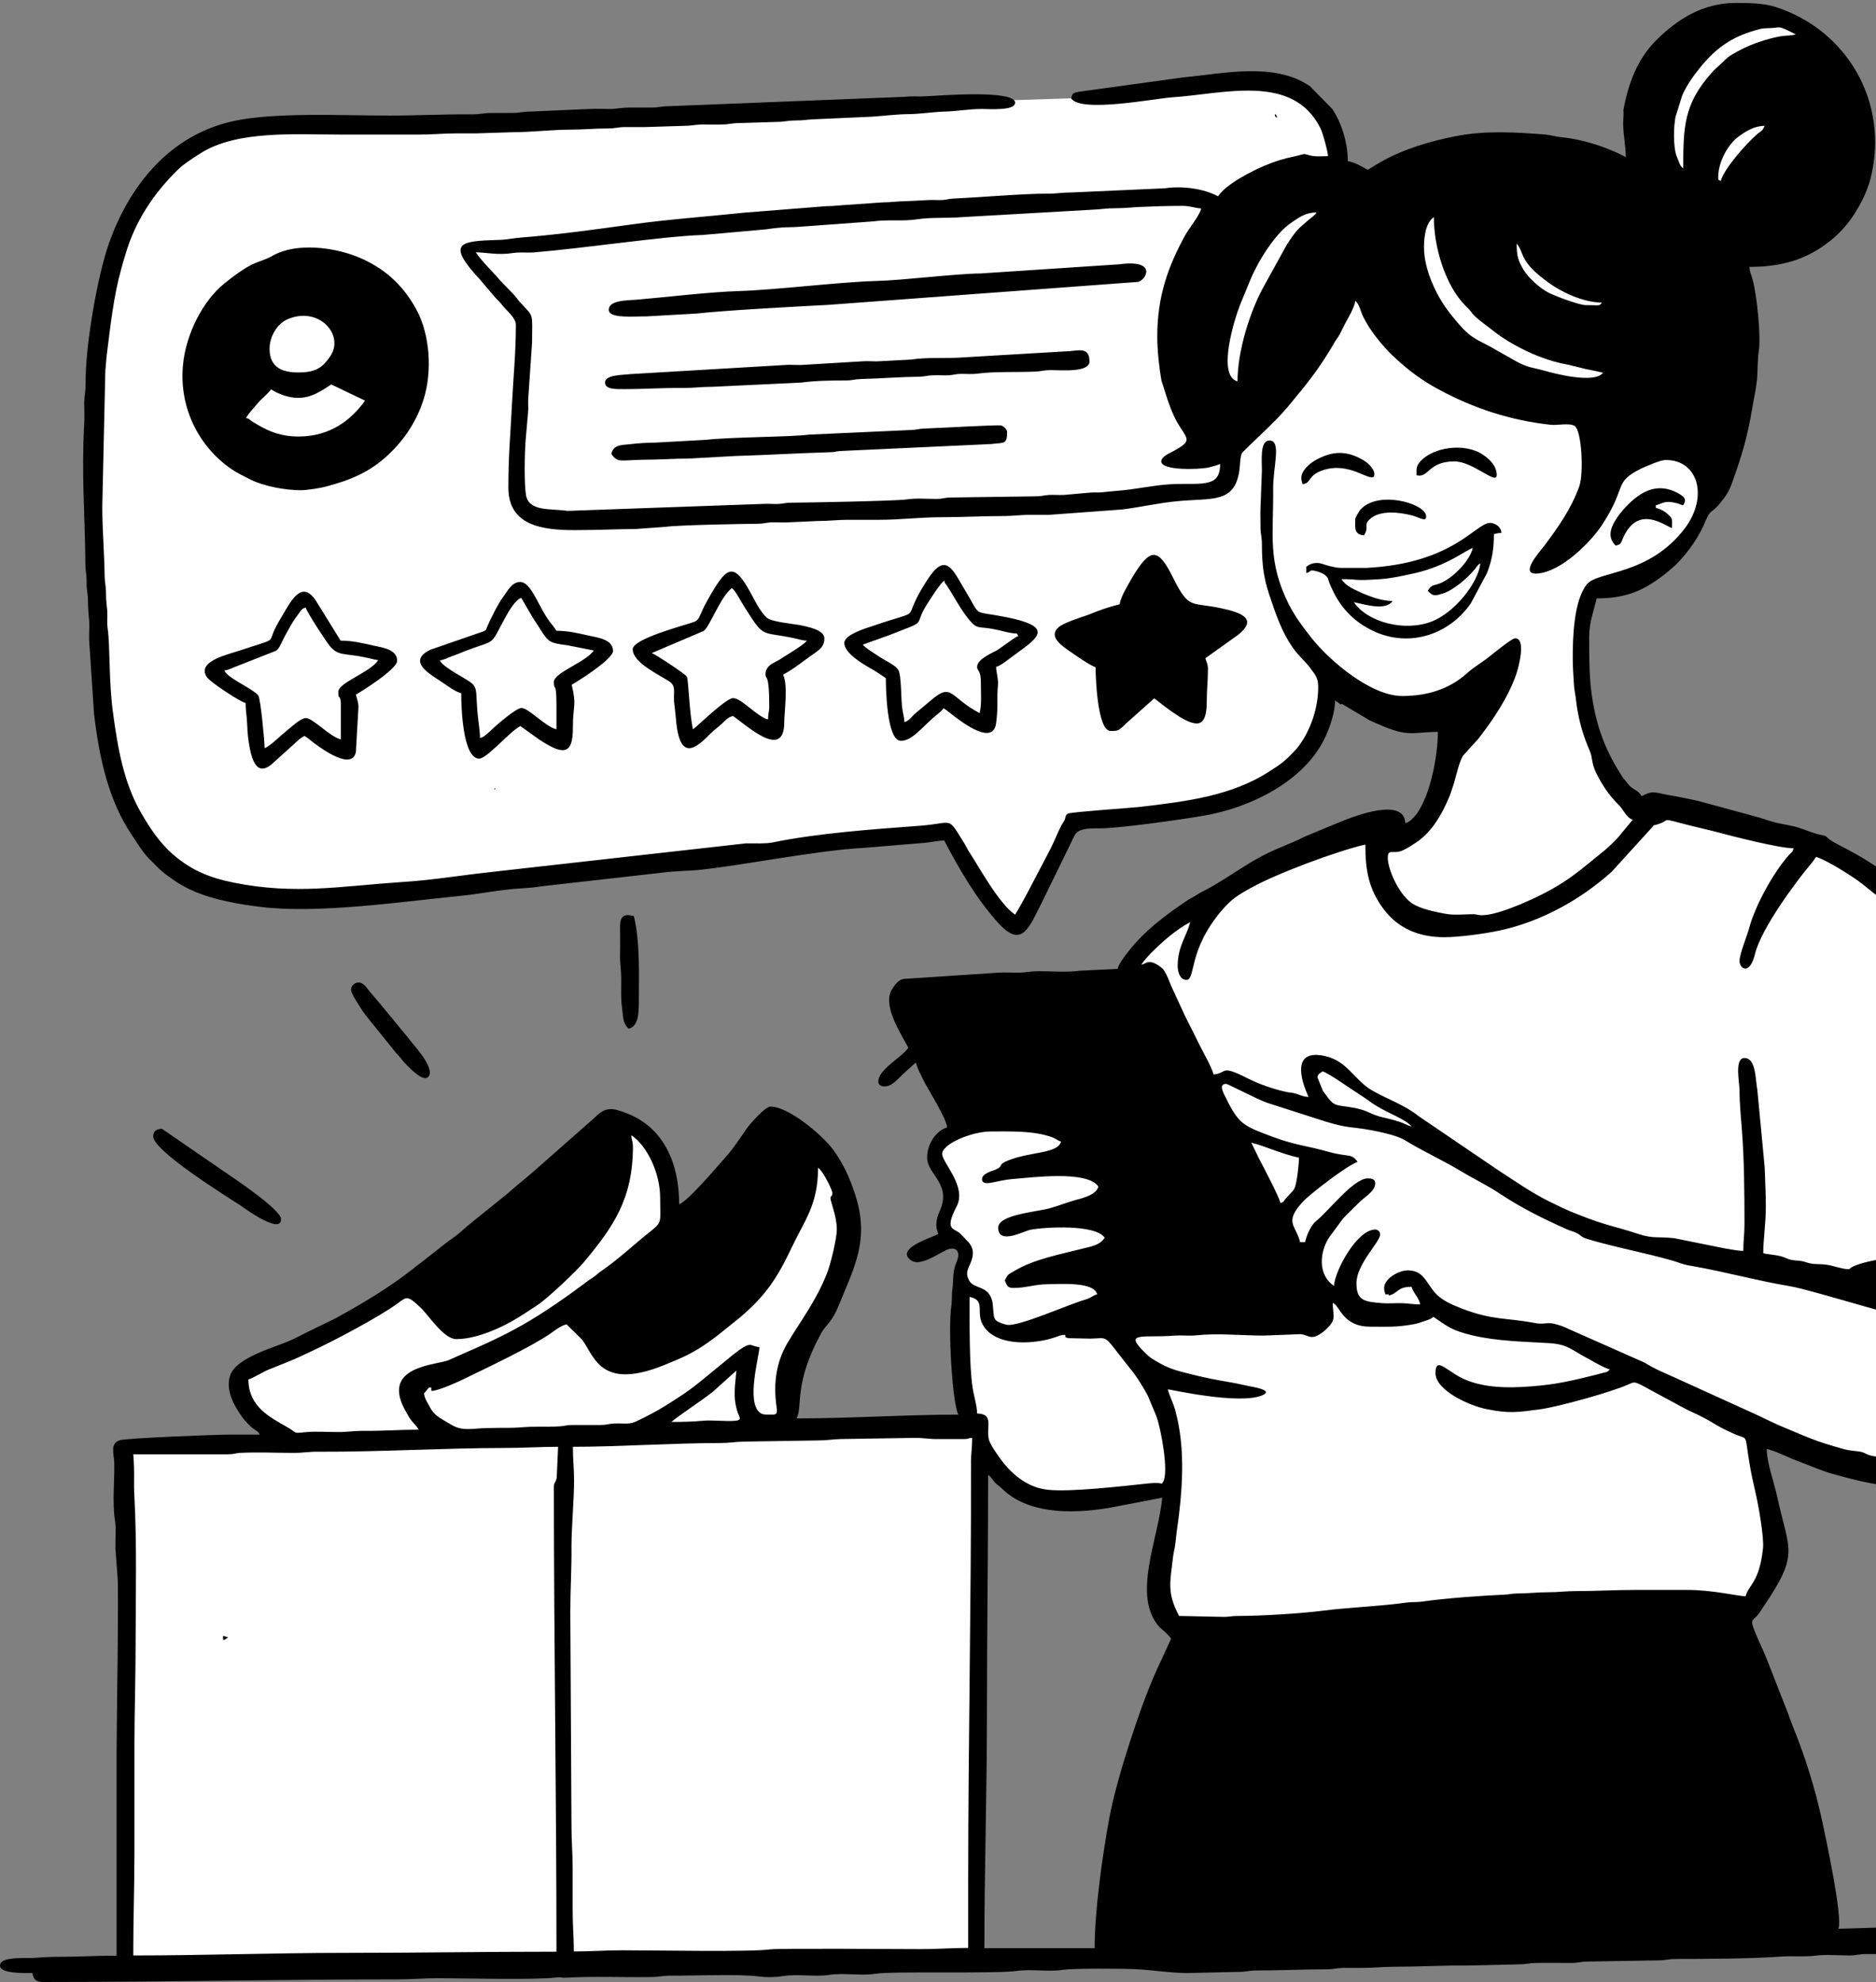 <?xml version="1.0" encoding="UTF-8"?> <svg xmlns="http://www.w3.org/2000/svg" width="407" height="430" viewBox="0 0 407 430" fill="none"><rect x="0" y="0" width="407" height="430" fill="#808080" stroke="none"/><path d="M381.925 345.103L377.345 350.956L257.484 356.046L252.395 348.92V337.978L254.685 323.472L224.911 325.508L215.495 318.892L210.914 309.985L208.624 296.243V276.393L209.387 271.558L205.824 268.759L205.316 263.669L206.588 258.834L203.025 253.744V247.637L208.624 245.346L241.452 214.809L248.323 205.393L267.154 191.396L295.402 179.69L303.8 181.217L310.671 176.891L314.742 160.35L309.144 154.497L289.294 147.88L282.169 164.93L270.717 172.31L256.466 175.364L232.291 178.163L222.111 199.031L219.312 200.812L213.204 192.923L205.57 179.69L132.534 188.597L63.57 195.214L41.684 191.396L29.469 179.69L23.616 162.64L21.58 137.701L19.799 106.145L22.598 62.629L27.688 47.615L36.086 35.654L43.466 29.801L56.953 27.002H93.598L198.699 22.421L237.635 21.149L269.19 17.586L282.932 19.876L289.549 29.801C290.058 34.467 291.076 44.154 291.076 45.579C291.076 47.004 304.309 41.762 310.925 38.962L356.477 40.998L361.821 10.206L383.707 2.572L392.614 6.643L394.904 24.457L375.309 49.396L371.746 106.145L364.875 118.869L354.187 125.231L344.517 128.285L342.226 142.791L346.553 162.64L355.205 175.364L368.438 176.891L399.485 185.034L412.209 195.214L420.098 209.21L429.259 242.547L435.112 260.615L439.438 269.013L430.531 280.465L434.094 309.985L428.495 316.347L416.789 318.892H405.083L380.907 309.985C382.265 318.383 385.03 335.382 385.234 336.196C385.437 337.011 383.113 342.473 381.925 345.103Z" fill="white"></path><path d="M211.677 425.519L26.924 427.046V314.311L63.06 312.784L53.644 305.659L51.608 298.533L88.763 278.938L135.078 242.802L143.985 253.49L146.021 266.723L174.268 246.11L183.43 256.798V272.322L175.541 288.099L170.706 304.641V309.476L209.641 308.203L212.695 309.476L211.677 425.519Z" fill="white"></path><path fill-rule="evenodd" clip-rule="evenodd" d="M254.074 355.486L250.817 362.561C247.457 369.941 242.215 385.973 240.688 394.269C239.161 402.514 237.482 414.526 237.482 422.618H213.561C213.561 405.772 214.12 388.518 214.12 371.569C214.12 354.061 214.375 337.367 214.375 319.961C214.884 320.317 214.68 320.164 215.087 320.622L215.8 321.538C216.411 322.2 216.869 322.404 217.53 323.065C223.689 328.969 234.428 328.358 242.317 326.781L252.14 324.897C251.376 333.753 245.472 346.172 251.529 352.941C252.445 353.807 253.361 354.417 254.074 355.486ZM210.049 408.418V422.567C206.486 422.567 203.534 422.822 199.717 422.822C195.289 422.822 169.23 422.618 167.194 422.873C162.817 423.483 142.255 423.076 135.079 423.076C131.21 423.076 128.106 423.331 124.492 423.331C124.492 420.073 124.238 417.732 124.238 414.373C124.238 411.319 124.238 408.215 124.238 405.161C124.238 401.903 123.983 399.562 123.983 396.203L123.729 349.735C123.729 344.594 124.034 340.319 123.983 335.331C123.983 331.463 124.543 325.305 124.543 321.182C124.543 318.535 124.289 316.703 124.289 313.853C134.112 313.853 146.174 313.039 156.099 313.039C158.236 313.039 159.407 312.784 161.239 312.733L177.272 312.479C179.409 312.479 180.58 312.224 182.412 312.173L198.444 311.919C200.582 311.919 201.651 312.224 203.585 312.173C205.468 312.173 207.402 312.173 209.285 312.173C210.303 312.173 209.794 311.97 210.914 311.919C210.914 314.209 210.609 315.583 210.659 317.619C210.71 347.903 210.049 378.033 210.049 408.418ZM120.166 322.607C120.166 356.351 120.726 389.892 120.726 423.382C105.101 423.382 90.341 423.636 74.817 423.636C59.803 423.636 43.923 424.196 28.909 424.196C28.909 416.46 29.163 409.64 29.163 401.903C29.163 394.32 29.163 386.685 29.163 379.102C29.163 371.467 29.418 364.597 29.418 356.809C29.418 346.223 29.723 335.28 29.163 324.745C28.96 321.437 29.265 319.706 28.909 315.482H49.318C50.743 315.482 50.794 315.278 52.016 315.176C55.681 314.973 59.956 315.176 63.722 315.176C65.962 315.176 67.132 314.871 69.168 314.922C82.554 314.973 96.652 314.107 109.376 314.107C113.549 314.107 117.163 313.853 121.082 313.853L120.777 320.622C120.522 321.742 120.166 321.538 120.166 322.607ZM145.665 308.458C147.294 307.033 151.823 304.132 154.623 301.943L159.763 297.312C159.509 300.416 158.949 303.114 160.018 306.32C160.374 307.389 161.087 308.051 159.56 308.204C157.473 308.407 154.674 308 152.485 308.204C150.347 308.407 148.21 308.458 145.665 308.458ZM210.354 281.33C210.354 286.216 210.252 296.447 211.016 301.078C211.27 302.758 211.983 305.048 211.983 306.626C215.698 306.728 213.917 309.476 214.528 312.224C214.782 313.395 216.767 316.143 217.53 317.11C219.872 320.113 223.129 322.709 227.252 323.167C232.036 323.727 243.437 322.404 249.188 321.793C252.7 321.437 251.834 322.302 252.343 321.437C253.616 319.35 251.885 309.934 250.867 307.186L249.035 302.809C248.323 301.434 247.559 300.213 246.694 298.89C245.829 297.617 244.913 296.548 243.996 295.378C239.212 289.27 240.536 290.339 236.515 290.39L231.73 290.288C230.662 289.83 231.374 290.39 231.069 289.576C230.051 289.576 229.746 289.83 229.084 290.034C228.473 290.237 228.015 290.39 227.404 290.543C223.027 291.611 216.411 291.764 213.611 287.998C211.27 284.842 214.222 282.196 210.354 281.33ZM289.141 282.654C289.141 285.046 289.854 285.911 288.531 287.489C288.225 287.896 287.411 288.659 287.004 288.965C284.306 291.001 284.001 289.525 282.067 289.423L274.178 289.728C269.343 289.728 264.304 289.168 259.469 289.677C258.044 289.83 256.364 289.626 254.888 289.728C248.17 290.288 243.691 288.812 248.17 293.189C249.29 294.309 249.493 294.512 250.918 295.327C253.463 296.854 255.143 297.312 258.247 298.075C261.047 298.788 263.592 299.297 266.594 299.806C267.867 300.009 269.445 300.366 270.87 300.671C271.531 300.824 276.468 301.536 273.923 302.656C268.936 304.844 253.819 301.383 253.361 301.383C253.667 302.758 254.532 304.285 254.939 305.811C257.331 314.413 256.517 323.778 255.245 332.583C255.143 333.397 255.092 334.262 254.939 335.28C254.837 335.993 254.583 336.909 254.481 337.825C253.87 343.271 253.107 345.409 255.804 350.549L265.627 350.753C266.391 350.753 267.307 350.549 268.579 350.549C273.669 350.549 282.067 350.04 287.258 349.379C292.348 348.717 299.83 348.412 305.123 347.648C306.243 347.495 307.26 347.597 308.431 347.444C313.826 346.681 321.104 346.172 326.499 345.918C327.721 345.867 327.975 345.663 329.502 345.663C331.64 345.663 333.319 345.409 335.762 345.409C338.205 345.409 339.529 345.154 342.023 345.154C346.349 345.154 350.217 344.9 354.798 344.9H365.944C371.797 344.9 376.988 346.274 378.719 346.274C379.38 343.729 381.671 343.373 382.485 335.891C382.74 333.448 381.467 326.373 380.856 323.778C380.449 321.996 379.94 319.757 379.635 317.925C378.362 310.647 379.533 312.479 376.225 311.054C372.153 309.221 372.509 309.069 369.507 307.491C367.878 306.626 366.402 306.066 364.773 305.15L357.902 301.434C354.339 299.449 354.645 299.755 353.067 300.416C349.504 301.994 338.205 305.15 334.185 305.71C329.248 306.371 327.364 306.677 322.428 305.659C318.814 304.946 311.434 301.638 311.434 297.872C311.434 294.665 313.164 296.599 316.116 298.381C320.188 300.824 325.583 301.129 330.215 300.874C336.017 300.569 339.478 299.907 344.975 298.533C345.891 298.33 346.603 298.126 347.367 297.922C348.435 297.617 348.69 297.77 349.25 297.057C348.028 296.752 345.891 295.479 344.873 294.92C340.547 292.629 340.139 291.611 335.966 291.357C330.876 291.051 324.718 290.95 319.425 289.677C314.844 288.558 314.284 287.896 310.976 285.656C310.62 285.962 310.569 286.013 309.958 286.267C309.703 286.369 309.195 286.522 308.94 286.624C307.973 286.929 307.668 287.082 306.599 287.285C302.832 287.947 301.102 287.794 297.336 287.794C291.177 287.845 290.668 283.061 289.141 282.654ZM180.173 259.852C180.173 259.343 180.936 259.547 180.376 258.071C179.867 256.798 178.442 253.948 177.475 253.337C177.475 261.328 174.574 264.687 171.826 270.489C168.67 277.157 166.176 281.025 160.527 285.809L155.386 289.932C154.674 290.492 154.012 290.899 153.35 291.408C149.991 293.749 147.548 294.716 144.189 296.09C130.396 301.689 129.022 294.411 126.324 290.644L122.914 287.285C121.642 287.591 120.37 288.608 119.301 289.372C114.975 292.273 106.526 296.294 101.487 298.737C100.062 299.449 95.329 301.689 93.598 301.74C93.445 300.315 93.903 301.231 93.089 300.976L91.969 302.3C92.224 303.47 92.377 303.623 92.936 304.641C93.395 305.455 93.496 305.811 94.107 306.473C94.972 307.491 96.601 308.254 97.823 309.018C99.349 309.934 100.622 310.138 103.116 309.934C106.475 309.629 110.241 309.832 112.328 309.68C116.756 309.323 117.723 309.629 121.286 309.425C122.507 309.374 122.762 309.12 124.289 309.12H130.294C131.719 309.12 131.77 308.916 132.992 308.814C135.842 308.662 136.3 309.221 138.539 308.102C142.815 306.015 144.545 304.895 148.312 302.401C151.264 300.416 154.165 297.821 156.964 295.581C157.626 295.072 158.135 294.614 158.745 294.105C163.326 290.492 162.461 292.069 164.751 292.222C164.751 294.156 161.799 304.183 164.904 306.473C165.362 306.829 165.922 306.88 166.634 306.88C168.314 306.88 168.772 307.084 168.466 305.099C167.754 300.213 168.365 295.53 170.859 291.306C173.963 286.115 176.915 282.45 179.409 276.241C180.071 274.663 181.547 268.861 181.547 266.672C181.547 263.771 180.173 260.819 180.173 259.852ZM271.48 247.892C274.483 248.604 277.588 250.182 281.812 251.149C281.812 252.625 281.354 256.697 280.845 257.765L280.642 258.122C280.591 258.173 280.54 258.223 280.54 258.274L278.86 260.107C278.351 260.666 278.657 260.717 277.792 260.972C277.435 259.445 274.025 253.032 273.109 251.251L271.48 247.892ZM213.052 255.78C213.052 257.613 216.207 256.035 219.566 255.78C223.536 255.475 235.904 253.795 238.296 257.409C237.838 259.14 235.141 259.852 233.563 260.259C231.374 260.87 229.949 261.481 227.811 262.092C224.961 262.906 216.563 263.466 216.563 266.316C216.563 270.133 222.06 267.079 223.536 266.774C226.844 266.163 237.685 265.552 239.67 268.504C238.551 270.184 236.718 270.388 234.53 270.947C229.746 272.169 224.249 273.187 220.024 275.732C218.599 276.597 218.752 276.292 217.988 277.768C218.497 278.735 218.396 279.396 219.872 279.396C222.671 279.396 224.503 278.582 227.455 278.582C229.949 278.582 237.329 277.971 238.042 280.77C237.024 281.025 236.82 281.534 235.395 281.941C231.985 282.908 220.839 287.896 218.447 287.387C217.938 287.285 217.429 287.132 216.971 286.929C216.105 286.573 215.749 286.267 215.596 285.351L215.342 282.603C214.629 278.735 211.423 279.753 210.303 277.869C209.133 275.884 210.405 274.816 210.863 273.136C211.677 270.286 209.845 269.319 208.471 267.741C207.199 266.316 204.654 267.232 207.555 261.684C209.794 257.409 204.399 252.167 204.399 250.335C204.399 248.146 210.812 245.448 214.986 245.448C219.21 245.448 224.147 245.245 228.168 246.67C229.186 247.026 229.287 247.383 230.204 247.637C229.491 250.284 223.689 249.775 218.803 251.709C216.207 252.727 217.938 252.879 215.953 253.745C215.138 254.05 213.052 254.61 213.052 255.78ZM136.962 246.263C140.27 248.451 143.222 254.304 143.222 259.852C143.222 265.502 143.782 264.993 140.728 267.436C138.031 269.573 134.061 273.238 130.803 275.477C130.04 275.986 129.938 276.088 129.276 276.648C128.666 277.157 128.157 277.411 127.546 277.869C126.324 278.786 125.357 279.498 124.085 280.414C119.504 283.722 114.618 286.929 109.529 289.474C104.185 292.171 102.2 292.833 97.415 295.021C94.82 296.192 82.096 296.192 88.203 306.473C88.61 307.186 88.865 307.695 89.374 308.305L90.137 309.171C90.493 309.578 90.595 309.73 90.85 310.138C86.575 310.138 83.215 310.443 78.889 310.392C76.497 310.392 75.275 310.697 72.934 310.647C71.051 310.647 68.506 310.494 66.674 310.647C63.264 310.952 64.791 311.003 62.297 309.578C58.683 307.491 53.899 305.201 53.899 299.246C54.866 298.991 57.106 297.566 58.276 297.108C59.905 296.447 61.279 295.887 62.959 295.225C64.689 294.512 65.809 293.953 67.438 293.189C72.222 291.001 82.401 285.606 86.32 282.705C88.254 281.279 88.407 280.974 91.206 283.621C93.038 285.351 96.245 290.492 98.993 290.492C104.032 290.492 110.241 287.336 113.804 284.944C114.822 284.282 115.585 283.773 116.603 283.112C118.894 281.585 124.95 275.834 126.63 273.849C133.043 266.163 137.318 260.107 137.318 248.655C137.267 247.332 137.013 247.484 136.962 246.263ZM266.034 235.117C266.34 235.117 272.855 238.527 274.941 239.239C278.097 240.257 281.303 241.275 284.612 242.344C294.078 245.499 292.042 243.871 300.237 245.754C301.865 246.161 303.647 246.619 305.021 247.484C309.042 249.927 313.266 251.811 317.287 254.254C319.985 255.882 322.733 257.155 325.38 258.936C329.96 261.99 334.897 264.433 339.936 266.672C340.699 267.028 341.564 267.181 342.277 267.588C343.244 268.199 343.142 268.403 344.364 268.759C350.37 270.642 359.989 272.373 364.621 274.052C365.486 274.358 366.249 274.51 367.267 274.663C374.443 275.935 381.416 277.869 388.44 279.04C393.53 279.905 415.364 286.98 419.334 286.98C419.945 286.98 420.148 286.776 420.148 286.165C420.148 285.351 415.618 281.89 414.397 280.77C413.583 280.007 412.87 279.905 412.565 278.786C414.142 278.735 415.822 278.175 417.4 277.92C419.13 277.615 420.81 277.615 422.795 277.36C429.157 276.495 427.935 277.971 428.75 282.705C430.073 290.644 431.6 298.431 431.6 306.473C431.6 308.814 430.378 311.614 428.75 313.14C427.528 314.26 424.067 316.551 422.388 316.551L419.334 316.754C415.16 317.314 411.394 316.703 407.424 316.042C406.61 315.889 406.305 315.889 405.592 315.685C404.93 315.482 404.472 315.125 403.861 314.973C402.131 314.616 401.877 314.871 399.688 314.26C397.143 313.548 394.751 312.835 392.512 311.919C390.17 311.003 388.135 310.087 385.793 309.12L382.638 307.644C381.518 307.084 380.602 306.677 379.482 306.168L363.246 298.788C361.109 297.821 358.818 296.905 356.884 295.632L340.445 288.354C339.427 287.845 338.358 287.438 337.035 287.132C335.508 286.827 334.846 287.387 332.861 286.98C326.652 285.809 323.904 286.471 317.033 283.824C314.844 282.959 312.655 282.043 311.129 280.211C309.347 278.073 308.736 275.579 305.428 275.579C303.392 275.579 300.288 277.411 300.288 279.396C300.288 280.109 300.44 280.16 300.542 280.77C301.967 280.77 300.949 280.77 301.356 281.025C303.341 280.567 303.087 279.142 306.242 279.142C306.599 280.516 307.769 281.33 308.126 282.959C306.395 282.959 305.683 282.755 304.308 282.705C302.934 282.654 301.357 282.806 299.982 282.705C295.961 282.399 294.282 282.145 294.282 278.378C294.282 274.205 299.422 269.421 299.422 267.792C299.422 267.181 298.964 266.723 298.354 266.723C294.485 266.723 289.701 275.375 289.396 278.938C285.833 276.546 286.291 271.558 288.378 268.403L291.381 264.331C292.551 263.059 293.722 262.041 294.893 260.819C296.063 259.649 298.354 258.427 298.354 256.697C298.354 255.73 297.488 255.628 296.725 255.628C293.62 255.628 288.123 262.855 285.579 264.84C284.459 265.705 283.492 267.843 283.136 269.471H282.067C281.202 265.807 278.402 265.247 282.728 260.616C284.255 258.987 292.501 252.625 294.536 252.065C293.213 250.08 292.551 251.098 288.073 249.826C283.645 248.553 281.253 248.502 276.265 246.67C270.055 244.329 268.885 244.023 266.238 238.73C265.933 237.916 263.948 235.117 266.034 235.117ZM285.833 233.742L287.004 236.643C288.938 239.239 289.04 239.646 291.33 239.952C297.488 240.715 296.42 241.631 300.491 242.497C301.407 242.7 302.527 243.005 303.494 243.311C304.512 243.616 305.275 244.125 306.242 244.38C305.479 243.311 302.68 242.038 301.356 241.377C297.285 239.341 297.539 239.036 295.147 237.56C293.315 236.389 288.073 232.674 286.953 232.419C286.495 232.724 285.833 232.979 285.833 233.742ZM377.395 208.498C377.395 206.869 378.973 203.256 379.482 201.321C380.805 196.435 384.674 189.31 388.236 185.34C388.898 184.628 388.847 185.035 389.102 184.017C385.997 184.017 375.716 181.37 372.306 180.454C370.575 179.996 368.641 179.589 366.86 179.131C359.327 177.248 363.145 177.807 359.276 178.927C358.666 179.08 358.869 178.927 358.462 179.436L349.657 189.106C342.888 195.214 334.185 199.998 325.227 201.881C322.122 202.543 316.676 203.306 313.317 203.306C307.871 203.306 303.392 201.423 300.288 197.352C296.979 193.025 296.216 188.954 296.216 183.202C289.854 184.678 276.824 189.564 271.379 192.618C268.427 194.247 267.154 195.061 264.966 197.606C257.637 206.309 259.469 212.57 257.382 212.57C256.059 212.57 255.499 210.941 255.499 209.567C255.499 205.139 257.535 203.001 258.197 200.049C255.143 201.678 252.293 204.172 249.85 206.615C248.984 207.48 248.272 208.294 247.61 209.261C248.577 209.058 248.526 208.701 249.493 208.701C250.46 208.701 252.191 209.872 252.649 210.686C253.31 211.755 253.616 212.773 254.074 213.842L257.077 220.357C258.146 222.494 259.164 224.479 260.232 226.668C260.996 228.195 262.981 231.707 263.286 233.081C266.34 232.826 264.609 230.841 270.615 233.895C273.109 235.167 276.57 236.389 279.42 236.949C280.082 237.051 280.438 237 281.507 237.356C282.321 237.661 282.881 237.916 283.899 237.967C283.899 237.916 278.504 227.177 287.36 229.06C292.348 230.129 293.773 234.302 297.743 236.593C300.949 238.425 304.817 239.748 307.719 242.089L324.871 253.745C328.484 256.086 332.098 258.631 335.966 260.565C338.154 261.633 339.732 262.448 342.124 263.364C348.435 265.909 350.064 265.909 355.459 267.69C358.666 268.759 359.734 268.199 363.246 268.606L374.342 270.846C375.461 270.998 376.937 271.355 378.21 271.355C378.21 269.115 378.464 267.945 378.464 265.654C378.464 258.783 378.413 251.607 377.904 245.041C377.701 242.395 377.395 239.494 377.395 236.593C377.395 234.862 376.225 229.518 378.464 229.518C380.958 229.518 380.805 233.946 381.264 236.491L382.841 253.134C382.943 256.188 383.096 258.631 383.096 261.837C383.096 265.502 382.536 268.861 382.536 271.864C384.114 272.22 385.844 272.22 387.269 272.831C389.203 273.747 389.916 273.187 391.748 273.798C393.682 274.459 394.497 274.052 396.583 274.408C398.059 274.663 399.739 275.325 401.062 275.325C401.368 275.325 401.418 275.019 401.876 274.816C403.963 273.798 407.068 273.34 409.409 272.831C412.158 272.22 415.415 271.609 418.265 271.049C423.66 270.031 432.007 268.81 437.198 268.81C436.639 267.996 436.028 267.334 435.468 266.469C428.852 256.747 427.426 244.889 425.187 233.539C422.795 221.476 417.502 203.714 408.34 195.214L403.963 191.702C402.335 190.379 396.074 186.409 393.988 185.9C393.784 186.205 393.682 186.358 393.428 186.714L393.072 187.172C389.407 191.498 382.078 201.525 380.755 206.92C379.584 211.755 377.395 210.076 377.395 208.498ZM329.044 52.857C330.825 54.893 329.349 56.573 336.017 61.357C338.511 63.189 343.346 65.632 347.519 65.632C346.96 66.447 347.265 66.192 344.008 66.192C342.684 66.192 337.747 64.36 336.068 63.545C334.134 62.578 331.64 60.339 330.52 58.507C329.4 56.573 329.044 55.657 329.044 52.857ZM308.94 53.672C308.94 58.507 311.638 64.258 314.539 67.922C319.425 74.132 319.628 72.961 325.38 76.371C326.296 76.931 327.161 77.338 327.975 77.847C331.64 79.985 332.25 79.578 335.152 80.443C337.086 81.003 345.992 83.344 347.774 80.85C346.501 80.545 345.229 80.29 343.957 80.036L340.445 79.171C337.696 78.662 336.068 78.153 333.676 77.237C330.52 76.015 326.397 73.776 323.802 71.638C322.886 70.874 320.595 69.348 319.476 68.075C319.425 68.024 319.374 67.973 319.374 67.922L319.018 67.464C318.61 66.956 318.458 66.803 317.949 66.345C313.47 61.815 311.078 53.519 311.078 47.106C309.296 48.327 308.94 51.33 308.94 53.672ZM268.478 82.733C263.897 81.512 267.918 68.889 269.088 65.988L271.226 60.797C272.804 56.929 276.57 50.618 280.336 48.175C281.863 47.157 283.237 46.088 285.63 46.088C285.121 46.852 284.663 47.055 283.95 47.666C281.558 49.702 281.303 49.854 279.217 53.01L274.382 61.764C271.226 67.312 268.478 76.117 268.478 82.733ZM251.071 72.961C251.071 64.309 253.412 57.794 257.128 51.025C257.789 49.803 260.487 46.393 260.589 45.223C259.164 45.121 258.196 44.663 256.517 44.663C253.056 44.663 250.155 44.765 246.745 44.917C245.167 45.019 243.844 45.172 241.859 45.172C239.925 45.172 238.805 45.426 237.227 45.477L208.674 47.106C205.57 47.36 202.058 47.106 199.055 47.564C195.747 48.073 192.744 47.564 189.487 48.022L175.541 49.04C173.709 49.142 172.691 49.294 170.909 49.294C169.688 49.294 167.499 49.549 166.176 49.753L152.434 50.974C144.087 51.228 126.579 53.875 115.992 54.74C114.364 54.893 112.939 54.639 111.259 54.893C108.053 55.402 105.355 54.74 103.218 54.74C104.592 56.776 106.933 58.965 108.511 60.848L111.31 63.749C112.023 64.462 112.175 64.818 112.786 65.53C115.942 68.94 115.433 67.617 115.433 74.284L114.618 86.245C114.516 87.314 114.669 88.383 114.567 89.452C114.415 91.029 114.211 93.625 114.058 95.203C113.804 98.206 113.702 104.975 114.109 107.367C114.72 111.032 119.352 110.268 123.118 110.828L165.922 109.301C166.99 109.25 168.161 109.403 169.179 109.301C170.248 109.199 170.502 109.047 171.877 109.047C174.014 109.047 194.576 108.69 196.714 108.334C198.75 108.029 201.04 108.232 203.127 108.232C204.603 108.232 204.705 107.978 206.079 107.927L224.554 107.672C226.03 107.672 226.285 107.469 227.557 107.367C228.626 107.316 229.745 107.418 230.814 107.367L236.515 106.858C237.482 106.756 238.398 106.909 239.416 106.756C241.095 106.553 243.131 106.451 245.065 106.196C248.832 105.687 252.445 104.924 256.568 104.975C262.319 105.026 264.711 104.924 264.711 100.649C264.304 100.852 262.726 101.31 262.217 101.412C260.131 101.87 251.936 102.125 251.936 100.089C251.936 99.02 253.87 98.257 254.786 97.748C258.298 95.814 257.84 95.406 256.059 92.709C254.328 90.113 253.31 86.805 252.394 83.853C252.242 83.395 252.14 83.141 251.987 82.632C251.478 79.781 251.071 76.066 251.071 72.961ZM373.324 39.268C372.866 38.963 372.764 39.217 372.764 38.454C372.764 35.145 374.851 31.379 377.09 29.699C378.719 28.478 380.602 27.307 382.841 27.307C382.332 28.274 382.638 27.969 381.772 28.681C381.722 28.732 381.671 28.783 381.62 28.783C381.569 28.834 381.518 28.885 381.467 28.885C378.871 31.074 373.934 36.723 373.324 39.268ZM365.18 36.52C365.18 27.613 365.282 22.574 371.339 15.805C371.593 15.55 371.593 15.499 371.848 15.245L374.8 12.496C376.021 11.58 377.548 10.817 378.973 10.155C380.958 9.239 384.419 8.119 386.709 7.814C388.033 7.661 388.491 7.763 389.611 7.458L387.422 6.389C386.251 5.88 386.099 5.88 384.928 6.033C383.808 6.185 382.943 6.033 381.874 6.287C376.225 7.712 372.459 10.104 368.692 14.838C367.114 16.823 366.046 18.35 364.977 20.64L363.501 25.373C363.094 27.358 362.941 31.939 363.806 34.026C364.315 35.094 364.366 35.96 365.18 36.52ZM352.151 26.747C352.151 29.343 352.711 31.583 352.711 34.077C348.792 31.99 343.549 30.208 338.562 29.75C337.137 29.598 336.729 29.343 335.304 29.191C328.942 28.681 322.122 28.274 315.811 29.547C310.263 30.616 304.512 32.346 299.626 35.094C298.557 35.705 297.743 36.265 296.725 36.825C295.3 36.062 294.231 35.349 292.399 34.942C292.399 30.87 291.075 26.747 289.04 23.643L284.204 18.706C276.468 13.413 265.576 15.957 256.822 16.772L233.919 19.927C232.748 20.182 232.647 20.284 232.392 21.352C234.53 24.559 250.867 21.302 254.43 21.098C265.475 20.385 280.54 15.805 286.495 27.867C287.004 28.936 287.971 32.397 288.123 33.873C286.851 33.873 285.324 34.026 284.204 33.72C282.423 33.211 283.288 33.415 280.845 33.924C278.555 34.382 276.468 35.044 274.432 35.909C271.43 37.181 266.034 39.93 264.253 42.576C261.098 40.897 256.466 40.286 252.751 40.846L232.239 41.762C230.051 41.762 229.033 42.067 227.099 42.016C222.671 41.965 211.372 42.882 206.74 43.085C205.57 43.136 205.621 43.34 204.297 43.391C203.381 43.441 202.465 43.34 201.549 43.391L196.408 43.645C194.729 43.645 193.507 43.9 191.522 43.9L181.343 44.612C180.376 44.765 179.715 44.663 178.747 44.765L161.392 46.139C153.198 47.004 145.156 47.564 137.064 48.684C128.92 49.803 121.337 50.872 113.04 51.534C111.615 51.636 109.63 52.043 108.154 52.043C99.808 52.297 96.652 52.603 104.134 60.644L107.238 64.309C107.9 65.072 108.307 65.327 108.918 66.141C109.885 67.413 111.921 68.889 111.921 70.467C111.921 76.269 111.412 81.41 111.106 87.059C110.75 94.439 110.292 98.358 110.292 105.789C110.292 114.085 117.774 115.001 124.696 115.001C129.429 115.001 133.348 114.798 138.031 114.747L144.393 114.289C147.039 113.882 162.206 113.627 164.14 113.627C165.616 113.627 165.871 113.424 167.143 113.322C168.263 113.271 169.535 113.373 170.706 113.322L177.475 113.017C180.02 113.017 181.445 112.762 183.99 112.762C186.229 112.762 188.52 112.762 190.759 112.762C195.238 112.762 199.666 112.202 204.094 112.202C208.878 112.202 212.746 111.948 217.429 111.948C220.024 111.948 221.551 111.642 223.943 111.693C225.114 111.693 226.285 111.693 227.506 111.693L243.437 110.523C247.152 110.065 251.478 109.098 255.245 108.741C262.981 107.978 267.867 109.301 268.885 102.023C269.037 100.954 269.037 99.682 269.241 98.867C269.495 98.104 269.394 98.308 269.852 97.85C273.822 93.88 277.283 91.029 280.794 86.55C281.354 85.838 281.812 85.278 282.372 84.617C284.968 81.461 287.36 78.051 289.396 74.488C289.803 73.776 290.21 73.317 290.668 72.503C291.126 71.638 291.432 70.925 291.839 70.162C292.45 69.042 293.875 66.65 294.027 65.276C294.944 65.938 295.147 67.566 295.758 68.737C297.183 71.587 299.117 73.979 301.255 76.269C301.306 76.32 301.356 76.371 301.407 76.422C301.509 76.524 301.916 76.931 302.069 77.084C302.374 77.338 302.476 77.44 302.782 77.746C305.683 80.443 308.584 82.581 312.096 84.464C319.526 88.485 327.517 91.182 336.424 92.149C337.849 92.302 340.547 91.691 341.615 92.404C343.193 93.421 343.6 102.736 342.633 105.484C340.903 110.319 338.104 114.289 335.101 118.31C334.235 119.48 329.349 124.774 333.574 124.417C338.714 124.01 345.025 117.699 347.519 113.933C353.169 105.382 349.861 104.72 356.121 101.616C357.088 101.158 360.243 99.784 361.363 99.784C368.59 99.784 370.575 107.927 365.537 114.594C357.699 124.926 346.654 123.807 344.262 126.759C341.412 130.372 341.208 138.312 341.208 142.74C341.208 145.03 341.361 146.303 341.463 148.44C341.514 149.407 341.666 150.018 341.819 151.087C341.921 151.647 342.023 152.919 342.175 153.734C342.837 157.5 343.6 159.841 344.924 162.946C345.534 164.371 345.229 165.44 346.247 167.577C347.519 170.224 349.097 172.565 351.184 174.601C352.253 175.67 352.863 177.451 354.238 177.807L351.031 181.676C349.81 182.948 348.741 184.017 347.367 185.086C344.72 187.223 342.124 189.463 339.223 191.346C336.22 193.28 333.014 194.858 329.706 196.232C327.517 197.097 322.886 199.031 320.392 198.42C320.341 198.42 320.29 198.369 320.239 198.369C319.119 198.166 315.811 198.675 313.521 198.217C311.383 197.81 308.177 197.199 306.293 195.926C303.24 193.84 300.593 187.529 301.153 185.391C301.356 184.475 302.273 185.035 303.596 184.729C304.716 184.475 306.904 182.999 307.769 182.388C310.823 180.098 312.757 176.739 314.284 173.176C314.691 172.26 314.844 171.7 315.149 170.784C315.811 169.053 316.524 164.931 317.592 163.709L320.697 160.299C323.954 156.126 327.161 151.341 328.942 146.303C329.299 145.234 331.283 138.465 328.688 138.465C328.026 138.465 324.005 141.722 323.445 142.18C321.715 143.605 319.832 144.623 318.152 146.15C314.335 149.56 309.5 150.985 304.207 150.985C297.488 150.985 288.531 143.452 284.51 138.363C282.728 136.123 280.998 133.782 279.675 131.237C274.89 121.72 276.316 115.969 276.214 106.146C276.163 101.209 278.097 95.559 275.399 95.559C273.313 95.559 273.771 99.834 273.771 102.074L273.465 110.217C273.414 111.541 273.465 112.966 273.465 114.289C273.465 115.969 273.771 116.376 273.771 118.055C273.771 122.28 274.127 125.283 275.349 128.947C276.723 133.07 277.995 136.938 280.438 140.45C281.609 142.18 283.136 143.402 284.306 144.979C285.477 146.506 285.986 147.219 285.986 149C285.986 152.97 284.764 157.042 282.83 160.248C281.711 162.08 281.1 162.691 279.675 164.116C278.25 165.541 277.232 166.152 275.501 167.272C267.205 172.718 257.128 173.888 247.152 175.059C245.269 175.263 232.596 176.128 231.73 176.484C231.018 176.789 231.272 177.4 230.865 178.062C230.662 178.469 230.356 178.825 230.153 179.283C229.287 181.014 228.779 182.388 227.913 184.119L222.875 193.738C222.111 195.163 221.093 197.046 220.228 198.42C216.767 196.079 212.594 188.394 210.252 184.78C209.794 184.068 209.591 183.559 209.183 182.897C205.417 176.891 207.046 178.571 199.615 179.131C189.385 179.894 177.628 180.709 167.652 182.744C166.227 183.05 163.733 182.948 161.85 182.948L108.409 188.954C105.101 189.31 101.334 189.768 97.975 190.226C94.463 190.684 90.646 191.142 87.134 191.346C74.105 192.211 64.129 194.145 50.845 191.499C45.196 190.379 41.328 188.648 37.46 185.289C34.66 182.846 32.523 179.64 30.64 176.382C26.822 169.817 25.55 162.233 24.532 154.751C23.565 147.728 23.921 140.45 23.361 136.378C23.158 135.055 23.361 133.68 23.26 132.408C23.158 131.186 23.005 130.525 23.005 128.845C23.005 127.115 22.751 126.606 22.7 125.079C22.649 119.989 22.191 115.256 22.191 109.861L22.852 80.341C23.005 79.171 23.056 77.542 23.209 76.626C23.972 70.62 24.634 64.258 26.313 58.303C26.568 57.336 26.873 56.267 27.23 55.148C29.316 47.971 33.388 41.864 38.681 36.723C40.004 35.451 41.989 34.229 43.567 33.211C51.456 28.223 64.282 29.191 73.799 29.191C79.5 29.191 85.2 29.191 90.901 29.191C93.954 29.191 95.99 28.936 99.044 28.936C100.418 28.936 101.742 28.936 103.116 28.936L111.259 28.681C115.025 28.681 119.962 28.122 123.78 28.122C126.732 28.122 128.818 27.867 131.923 27.867C133.603 27.867 134.01 27.562 135.689 27.562C137.114 27.562 138.59 27.562 140.066 27.562L148.21 27.307C150.042 27.307 150.653 27.053 152.281 27.002C153.707 27.002 155.183 27.053 156.659 27.002C158.236 27.002 158.694 26.697 160.425 26.697L168.568 26.442C170.197 26.442 170.808 26.137 172.64 26.137C174.37 26.137 175.083 25.933 176.457 25.882L188.978 25.322C191.472 25.17 194.118 24.813 196.867 24.762C199.564 24.762 202.058 24.304 205.01 24.203C207.453 24.152 210.252 23.643 212.899 23.643C214.935 23.643 220.228 24.05 220.228 22.269C220.228 19.418 203.687 20.742 200.684 20.894C199.208 20.996 197.884 20.793 196.459 20.996L145.258 23.032C143.476 23.032 142.917 23.337 141.186 23.337C139.659 23.337 138.081 23.337 136.555 23.337C134.722 23.337 134.112 23.592 132.483 23.643C131.007 23.643 129.327 23.541 127.851 23.643L115.076 24.203C113.346 24.203 112.837 24.508 111.005 24.508C109.529 24.508 108.104 24.508 106.628 24.508C104.897 24.508 104.185 24.813 102.301 24.813C96.092 24.762 90.748 25.068 84.64 25.068C73.749 25.068 59.599 24.304 50.54 26.289C36.849 29.343 28.146 40.133 23.667 52.705C21.173 59.728 18.475 74.946 18.577 83.191C18.577 85.024 18.323 85.634 18.272 87.263C18.272 88.739 18.373 90.419 18.272 91.895C17.661 102.939 18.424 111.388 18.526 122.331C18.526 123.959 18.832 124.57 18.781 126.402C18.781 128.234 19.086 128.743 19.086 130.474C19.086 132.255 19.239 133.171 19.341 134.597C19.442 135.971 19.29 137.549 19.341 138.923L20.409 154.955C21.529 164.32 23.514 173.634 28.655 181.217C29.774 182.897 30.894 184.78 32.319 186.256C33.083 187.02 33.744 187.681 34.508 188.445L35.678 189.463C36.136 189.819 36.442 190.023 36.951 190.379C40.31 192.924 44.331 194.501 49.166 195.519C51.456 196.028 54.052 196.435 56.597 196.741C68.964 198.268 87.032 195.621 100.266 194.298C104.337 193.891 108.918 192.924 113.091 192.72C114.72 192.618 115.942 192.516 117.519 192.262L143.629 189.31C146.581 188.903 149.788 188.954 152.689 188.597C161.697 187.579 177.933 184.424 186.942 183.966L200.48 182.846C201.702 182.744 203.636 182.337 204.857 182.337C208.166 188.648 211.728 194.807 216.462 200.1C221.653 205.902 223.18 201.372 225.979 195.876L232.392 182.744C232.647 182.184 232.901 181.625 233.206 181.116C234.123 179.436 237.329 179.741 239.11 179.691C243.895 179.538 256.11 177.807 260.894 176.993C271.073 175.314 283.187 169.511 287.615 159.688C288.48 157.805 289.65 154.497 289.65 151.952C291.788 153.377 290.414 152.716 291.177 152.716L297.081 156.227C297.896 156.635 298.405 156.787 299.168 157.144C305.632 160.045 306.65 158.772 311.943 158.772C311.943 163.964 310.365 172.158 307.515 176.331C307.362 176.535 307.311 176.637 307.159 176.789C306.497 177.553 305.886 178.316 304.868 178.571C304.716 172.82 293.671 177.146 291.737 177.909C288.785 179.08 286.291 180.149 283.492 181.319C282.83 181.574 282.372 181.828 281.66 182.185L277.486 183.966C270.921 186.663 266.849 190.379 260.843 193.433C260.029 193.84 259.876 193.992 259.113 194.45C258.298 194.909 257.993 195.01 257.229 195.57C252.649 198.675 248.17 202.034 244.76 206.462C244.047 207.378 242.724 209.058 242.47 210.177L234.224 210.585C231.73 210.941 228.015 210.686 225.368 210.686C223.536 210.686 222.773 210.941 221.297 210.992C219.821 211.043 218.141 210.89 216.665 210.992L196.001 212.366C194.882 212.57 194.118 213.689 193.558 214.554C191.319 217.965 195.34 224.072 197.07 227.279C195.645 229.416 190.555 231.961 190.555 234.608C190.555 235.422 191.217 235.676 191.93 235.676C193.66 235.676 195.085 233.691 196.256 232.674L198.699 230.485C199.004 231.706 199.666 232.928 200.226 234.099C201.193 236.134 205.417 242.649 205.468 244.583C203.33 245.143 201.142 247.942 201.142 251.098C201.142 254.864 206.588 256.747 203.839 262.804C203.127 264.382 202.821 266.112 203.585 267.69C201.956 268.555 194.169 270.846 197.63 273.391C198.037 273.696 198.699 273.849 199.157 273.798C201.193 273.645 203.483 272.067 205.214 271.202C206.333 270.642 207.911 270.591 207.911 272.322C207.911 273.136 207.198 274.307 206.995 275.477C206.74 276.597 206.791 278.531 206.639 279.498C206.435 280.821 206.588 281.992 206.384 283.366C205.672 287.947 206.537 304.03 207.911 306.88C196.103 306.88 184.702 307.695 172.844 307.695C174.218 304.793 172.131 300.366 178.086 289.321C179.206 287.234 180.274 287.336 182.056 282.959C185.466 274.612 188.723 268.759 185.466 258.936C184.295 255.373 182.87 252.269 180.682 249.317C178.442 246.314 171.164 240.053 167.143 240.053C165.973 240.053 162.613 243.922 161.952 244.889C160.527 246.924 159.203 249.011 157.575 250.843C155.539 253.134 149.075 260.768 147.345 261.226C147.345 252.319 143.985 244.634 136.046 241.529C132.992 240.359 131.465 239.952 129.073 242.395L115.789 254.101C113.957 255.73 112.175 257.053 110.343 258.732L102.2 265.298C101.233 266.061 100.418 266.876 99.4 267.69C98.433 268.454 97.568 269.013 96.601 269.777L90.951 274.205C90.239 274.663 90.239 274.765 89.577 275.274C84.386 279.345 78.686 282.755 72.832 285.962L66.063 289.27C64.893 289.83 63.875 290.441 62.602 290.95C59.294 292.375 51.252 294.512 49.929 298.381C49.064 300.925 50.184 303.776 51.558 305.913C52.219 306.982 52.83 307.898 53.645 308.712C54.052 309.12 54.459 309.578 54.917 309.883C55.477 310.341 56.037 310.443 56.342 311.206C54.255 311.206 52.169 311.206 50.082 311.206C46.825 311.206 27.433 311.97 26.008 312.428C23.768 313.14 24.736 315.482 24.787 317.161C24.888 321.284 24.328 325.814 24.939 329.784C25.244 331.768 24.99 333.906 25.041 335.942L25.499 341.999C25.804 344.238 25.295 374.47 25.295 379.967V424.247C20.613 424.247 16.745 424.501 11.961 424.501C9.416 424.501 7.685 424.807 5.446 424.756C3.614 424.756 0 424.756 0 426.385C0 428.166 5.039 428.013 7.075 428.013C7.075 428.064 7.075 428.064 7.075 428.166C7.075 428.217 7.075 428.268 7.075 428.319C7.075 428.319 7.075 428.42 7.125 428.471C7.125 428.522 7.125 428.573 7.176 428.624C7.634 430.405 9.925 429.947 11.401 429.947C36.594 429.947 60.974 429.387 86.116 429.387C89.475 429.387 91.766 429.133 95.074 429.133C100.622 429.133 115.891 429.54 120.726 428.98C121.998 428.828 121.642 429.082 122.66 429.031C128.717 428.675 135.079 428.98 141.237 428.878C142.866 428.878 143.68 428.573 145.563 428.573C150.805 428.624 160.374 428.166 164.904 428.777C166.482 428.98 168.365 428.929 169.841 428.675C173.047 428.166 176.712 428.878 179.867 428.42C183.125 427.911 186.687 428.675 189.945 428.166C193.965 427.555 215.749 428.217 220.584 427.555C223.892 427.097 227.506 427.81 230.662 427.301C232.85 426.995 243.335 426.995 246.847 427.199C250.409 427.402 254.125 428.013 257.688 428.013L268.834 427.759C270.513 427.759 270.921 427.453 272.6 427.453C277.995 427.453 282.576 427.199 287.818 427.199C289.447 427.199 289.803 426.944 291.33 426.893C292.704 426.893 294.078 426.893 295.402 426.893C298.303 426.893 300.237 426.639 302.985 426.639C308.228 426.639 312.757 426.334 318.203 426.385L329.349 426.13C331.08 426.13 331.589 425.876 333.116 425.825C335.661 425.774 338.205 425.825 340.75 425.825C342.379 425.825 342.735 425.57 344.262 425.519L359.785 425.265C361.465 425.265 361.872 424.959 363.552 424.959C369.456 424.959 380.398 424.909 386.099 424.451C388.694 424.247 391.443 424.552 393.784 424.247C395.871 423.941 399.077 424.196 401.317 424.196C402.844 424.196 403.2 423.891 404.829 423.891C406.203 423.891 407.577 423.891 408.9 423.891L420.301 423.636C422.031 423.636 422.642 423.382 424.067 423.331C425.289 423.28 426.663 423.331 427.884 423.331C429.564 423.331 429.971 423.076 431.396 423.025C434.145 422.924 436.69 423.382 438.166 421.906C439.845 420.175 438.573 418.139 436.588 417.579C434.399 416.969 403.251 418.394 398.823 418.394C399.892 416.154 395.973 398.086 395.362 395.236C393.835 388.06 391.646 381.138 388.949 374.47C388.287 372.791 387.778 371.213 387.066 369.533L383.249 359.761C382.332 357.471 381.009 354.977 380.246 352.636C379.889 351.465 380.347 351.363 381.162 350.549C381.722 349.938 382.027 349.328 382.536 348.615C390.425 336.96 388.185 336.655 385.59 324.796C384.928 321.64 383.299 317.365 383.299 314.311C385.437 314.82 388.135 316.296 390.323 317.059C392.664 317.925 395.006 318.993 397.499 319.706C406.152 322.149 415.822 324.287 424.678 321.182C426.765 320.47 428.343 319.401 429.92 318.026C432.109 316.143 433.788 314.871 435.112 312.072C436.435 309.221 436.842 304.844 436.842 301.282C436.842 298.024 435.672 295.836 435.468 292.578C434.908 281.992 432.974 286.674 436.384 280.465C437.758 277.92 441.474 272.373 441.474 269.777L438.573 261.532C437.249 259.089 435.875 256.442 434.806 253.846C433.738 251.2 432.821 248.35 432.109 245.398L427.477 227.482C427.07 225.803 426.765 224.581 426.358 222.901C425.95 221.324 425.594 219.848 425.136 218.423C424.933 217.761 424.78 217.15 424.525 216.336C422.133 209.21 419.232 201.169 414.702 195.163C408.646 187.121 398.772 183.66 396.838 182.032C395.82 181.167 396.329 181.421 394.802 181.065C392.766 180.607 390.73 179.538 388.593 179.131C384.674 178.316 385.895 178.724 381.671 177.349L368.183 173.685C366.453 173.329 365.028 173.023 363.45 172.718C362.636 172.565 362.076 172.514 361.16 172.311C358.717 171.802 358.36 171.547 356.172 172.718C355.256 171.344 354.747 171.547 353.678 170.58C353.169 170.122 353.067 169.817 352.558 169.257C351.896 168.493 352.049 168.646 351.54 167.832C347.977 162.233 346.094 156.736 345.229 149.967C344.771 146.303 344.771 142.027 344.771 138.21C344.771 134.953 345.789 132.459 346.4 129.812C353.067 129.812 356.884 127.929 361.363 124.417L363.552 122.534C366.3 119.786 368.641 116.427 370.117 112.813C371.084 110.421 371.39 111.388 373.222 109.098C374.443 107.571 375.105 106.655 375.818 104.619C377.955 98.613 379.075 94.897 380.144 88.586C380.449 86.652 380.958 84.566 381.162 82.53C381.365 80.596 381.264 78.051 381.569 76.168C382.078 72.91 381.162 64.105 380.246 60.695C379.94 59.474 379.584 59.067 379.533 57.896C385.539 57.896 390.578 56.725 395.107 53.672C399.23 50.923 401.775 47.819 404.065 43.34C404.778 41.914 405.439 40.184 405.846 38.606C409.918 22.167 400.706 6.491 385.183 1.503C382.689 0.689 379.431 0.638 376.53 0.638C369.456 0.638 363.857 4.2 359.327 8.73C355.205 12.802 353.22 18.248 352.202 23.846C352.304 25.119 352.151 25.373 352.151 26.747ZM64.74 94.694C61.075 94.694 58.48 93.676 55.731 92.047C55.324 91.793 55.019 91.64 54.561 91.335C53.797 90.826 54.306 90.928 53.339 90.673C54.103 89.502 54.917 88.637 55.884 87.517C56.851 86.347 57.971 85.634 58.785 84.464C59.294 84.718 59.701 85.024 60.21 85.227C65.503 87.619 68.506 85.634 71.865 83.395L79.195 86.907C76.293 90.978 71.764 94.694 64.74 94.694ZM64.74 80.799C61.381 80.799 58.48 79.832 58.48 75.659C58.48 72.961 60.159 70.213 62.399 69.246C69.219 66.345 74.716 72.656 71.713 77.186C70.135 79.527 68.761 80.799 64.74 80.799ZM65.249 106.349C61.941 106.349 57.207 105.484 54.306 104.008C52.627 103.143 51.456 102.634 49.929 101.565C43.465 97.035 38.783 88.79 39.699 79.171C40.31 72.554 43.974 65.276 48.657 61.51C55.426 56.064 55.833 57.336 59.192 55.453C64.333 52.552 72.425 53.672 77.413 55.657C83.164 57.947 87.389 61.713 90.341 67.159C93.293 72.605 93.802 80.545 91.919 86.55C90.443 91.335 87.745 95.356 84.233 98.664C80.263 102.379 76.141 104.11 70.949 105.484C69.83 105.84 66.572 106.349 65.249 106.349ZM242.928 131.085C243.029 130.118 243.691 128.743 244.149 127.929C244.709 126.911 245.116 126.148 245.727 125.13C249.646 118.666 251.275 118.87 254.481 125.283C258.044 132.459 258.349 130.474 265.169 132.001C269.139 132.866 273.007 134.189 268.63 137.701L261.505 142.791C261.708 143.554 262.065 144.165 262.065 144.979C262.065 147.728 261.81 149.56 261.81 152.054C261.81 154.141 261.607 156.94 259.622 156.94C256.873 156.94 251.682 152.359 250.409 151.494L244.251 156.991C242.622 158.62 242.47 158.569 240.943 158.569C237.991 158.569 237.685 146.252 237.685 144.725C236.617 144.47 233.003 141.926 231.985 141.213C230.56 140.195 227.353 138.159 229.593 136.123C230.713 135.105 234.428 133.935 236.108 133.375C238.296 132.459 240.383 131.695 242.928 131.085ZM132.076 67.21C132.076 65.123 135.944 65.174 138.031 65.021C144.647 64.462 153.808 63.342 160.323 63.138C168.517 62.884 182.208 61.153 190.199 60.95C196.052 60.797 207.249 59.372 212.746 59.321L242.826 57.336C251.173 56.216 248.679 60.746 246.898 61.153L179.613 66.141C172.64 66.497 156.811 67.363 151.06 68.024L140.219 68.635C137.674 68.584 132.076 69.195 132.076 67.21ZM73.392 150.069C73.392 152.105 73.799 150.374 73.952 152.512V160.401C71.56 159.841 67.895 155.769 66.369 155.769C65.147 155.769 62.755 158.111 61.839 158.823C60.974 159.485 58.48 161.979 57.411 162.284C57.411 160.961 56.546 151.545 56.037 150.883C55.019 149.458 49.115 147.015 48.708 145.437C49.726 145.336 50.438 144.827 51.507 144.47L59.905 141.162C60.617 140.602 60.923 139.737 61.381 138.821C61.89 137.752 62.297 137.141 62.806 136.174C63.264 135.36 63.671 134.647 64.282 133.833C65.402 132.306 65.402 132.052 66.318 131.797C66.572 132.815 70.898 139.381 71.56 140.144C73.392 142.384 74.868 141.671 79.144 142.587C80.212 142.791 81.129 143.096 82.045 143.198C80.467 145.794 73.392 148.084 73.392 150.069ZM53.288 152.512C52.016 152.207 45.654 147.982 44.941 146.964C42.549 143.605 48.911 142.129 51.558 141.264C60.923 138.159 57.767 139.839 59.956 135.818C60.414 134.953 60.77 134.342 61.228 133.579C63.162 130.321 65.503 125.588 68.608 130.423L73.901 138.974C76.599 138.974 78.94 139.584 81.23 140.093C83.215 140.5 86.167 140.959 86.167 143.351C86.167 145.183 78.228 150.12 77.21 150.68C77.413 151.545 77.769 152.359 77.769 153.377L77.21 163.149C76.344 167.221 69.88 162.488 68.099 161.164C67.285 160.554 66.928 160.197 66.063 159.637C64.893 160.248 64.791 160.554 63.773 161.419L59.498 165.287C55.731 168.951 54.561 164.931 53.95 160.91C53.746 159.536 53.645 157.958 53.594 156.685C53.543 155.108 53.288 154.344 53.288 152.512ZM120.166 147.931C120.166 150.12 120.726 147.422 120.726 153.072C120.726 154.802 120.726 156.533 120.726 158.212C118.334 157.653 114.669 153.581 113.142 153.581C111.972 153.581 107.696 157.296 106.526 158.416L105.813 159.078C105.762 159.129 105.711 159.179 105.661 159.179C105.05 159.688 104.948 159.892 104.134 160.096C104.134 158.467 103.726 156.278 103.574 154.395C103.065 148.084 104.083 149.153 99.044 146.15C98.128 145.59 95.685 144.114 95.43 143.249C96.448 143.147 97.161 142.638 98.23 142.282C99.299 141.926 99.909 141.62 100.978 141.213C107.9 138.566 106.119 140.399 109.58 134.037C110.19 132.917 111.768 130.067 113.091 129.71L115.585 133.986C119.199 139.381 118.283 139.33 123.169 139.992L128.818 141.111C127.19 143.605 120.166 145.896 120.166 147.931ZM100.062 150.374C98.688 150.069 96.805 148.542 95.583 147.779C93.242 146.201 88.254 143.452 93.344 140.959L103.625 137.396C105.813 136.683 105.304 136.785 105.711 135.92C106.475 134.138 108.104 130.881 109.223 129.405C110.089 128.235 111.056 126.25 112.837 126.25C115.433 126.25 116.959 132.255 119.81 135.564C120.166 135.971 120.42 136.429 120.726 136.836C123.423 136.836 125.765 137.447 128.055 137.956C130.04 138.363 132.992 138.821 132.992 141.213C132.992 143.045 125.052 147.982 124.034 148.542C125.154 153.326 124.289 152.766 124.289 157.805C124.339 164.218 121.795 163.556 117.01 160.452L112.888 157.5C110.496 158.772 105.661 164.574 103.93 164.574C100.367 164.473 100.062 153.326 100.062 150.374ZM131.261 82.988C131.261 81.257 135.18 81.359 136.758 81.156L170.401 79.171C171.52 79.069 172.793 79.222 173.912 79.171L187.502 78.356C188.621 78.305 189.894 78.458 191.014 78.356L197.681 78C200.938 77.491 205.061 77.746 207.86 77.593L231.222 76.219C233.715 76.219 236.362 74.946 236.362 78.407C236.362 80.85 230.305 80.29 227.913 80.29C226.437 80.29 226.183 80.494 224.91 80.596C220.737 80.799 215.749 80.545 212.085 81.054C210.965 81.206 209.743 81.105 208.624 81.105C207.148 81.105 207.046 81.359 205.672 81.41C204.603 81.461 203.483 81.359 202.414 81.41C201.04 81.461 200.887 81.665 199.462 81.715C195.187 81.766 191.014 82.123 186.687 82.224C185.313 82.275 185.008 82.53 183.43 82.53C180.376 82.53 176.813 82.581 173.861 82.988L154.674 83.904C152.18 83.904 150.653 84.158 148.413 84.158C143.934 84.108 140.066 84.413 135.384 84.413C134.213 84.362 131.261 84.667 131.261 82.988ZM166.074 146.303C166.074 147.524 166.889 145.794 166.889 153.072C166.889 154.599 166.634 154.701 166.634 156.075C164.293 155.515 160.883 151.443 159.051 151.443C157.473 151.443 151.264 157.602 150.347 158.212C149.533 154.701 149.38 147.524 149.024 146.812C148.719 146.201 142.102 141.875 141.39 141.671L152.638 136.887C154.012 135.971 156.302 129.405 158.796 127.573C159.611 128.184 160.832 130.627 161.494 131.645C162.003 132.408 162.359 133.019 162.868 133.782C165.769 138.312 166.023 137.09 172.131 138.414C173.2 138.617 174.014 138.974 175.083 138.974C174.472 139.788 171.317 141.722 170.299 142.333C169.892 142.587 169.535 142.842 169.128 143.096C168.619 143.402 168.212 143.554 167.703 143.86C166.889 144.318 166.074 145.03 166.074 146.303ZM137.267 140.857C137.267 138.516 148.566 135.665 150.602 134.902C151.874 134.444 151.722 133.324 153.401 130.372C157.524 123.043 159 121.465 162.868 128.642C163.937 130.576 164.751 132.408 166.278 133.935C167.296 134.902 171.571 135.258 173.302 135.564C175.134 135.92 178.849 136.632 178.849 138.465C178.849 140.704 177.322 141.162 174.625 143.198C173.047 144.369 171.622 145.437 169.892 146.354C171.011 148.644 170.146 154.446 170.146 156.685C170.146 165.032 162.003 157.347 159 155.311C157.88 155.617 157.371 156.278 156.608 156.991C155.793 157.754 155.284 158.06 154.419 158.874C151.569 161.724 147.701 165.745 146.734 156.889C146.632 155.668 146.479 154.293 146.327 152.97C145.919 150.323 146.886 148.949 145.207 147.83C143.069 146.404 137.267 143.758 137.267 140.857ZM211.983 144.674C211.983 145.539 212.797 145.387 212.797 147.931C212.797 150.476 213.001 152.614 212.543 154.701C205.977 151.24 206.588 147.982 202.058 151.85L198.343 154.955C197.63 155.617 197.223 156.38 196.205 156.635C196.205 155.718 195.95 155.057 195.798 154.039C195.391 151.596 195.645 146.455 194.831 145.234C194.271 144.318 192.031 143.3 190.963 142.587C189.945 141.875 187.807 140.653 187.196 139.839L192.998 137.752C202.109 134.189 197.579 136.378 201.498 130.474C202.262 129.303 203.941 126.657 204.857 125.944C205.112 126.86 204.959 126.3 205.417 127.013C207.199 129.71 208.064 131.695 210.252 134.444C211.983 136.581 212.339 135.869 215.342 136.429C216.207 136.581 217.48 136.887 218.243 137.09C218.956 137.243 219.006 137.243 219.617 137.345C220.991 137.599 220.228 136.989 220.94 137.956C220.228 138.159 217.632 140.246 216.207 141.111C214.986 141.773 211.983 143.045 211.983 144.674ZM183.175 139.483C183.175 137.65 188.011 136.225 189.283 135.818C200.836 131.848 195.543 135.105 200.073 127.573C200.735 126.453 201.244 125.639 202.007 124.621C205.366 120.091 206.944 124.01 209.031 127.471C212.746 133.579 211.016 132.612 216.105 133.477C230.611 135.92 224.656 138.566 218.65 143.147C217.938 143.707 216.92 144.419 216.105 144.674C216.156 146.048 216.614 147.27 216.512 148.593C216.207 151.545 216.614 153.072 216.105 156.889C215.444 161.724 209.133 156.991 206.74 155.159C205.926 154.548 205.57 154.192 204.705 153.632C204.145 154.446 203.432 154.853 202.567 155.617C199.819 158.009 197.834 160.706 195.441 160.706C192.286 160.706 192.184 148.644 192.184 147.117C191.37 146.557 190.555 145.997 189.741 145.488C187.654 144.318 183.175 141.824 183.175 139.483ZM132.636 98.46C133.094 96.526 134.57 96.577 136.504 96.374C138.336 96.17 140.321 96.017 142.153 96.017L153.249 95.406C158.491 94.796 171.775 94.796 175.49 94.287L197.834 93.269C199.055 93.218 199.157 93.014 200.531 92.963C202.872 92.912 216.563 92.098 217.225 92.302C217.785 92.505 218.497 93.116 218.497 93.778C218.497 96.526 217.683 95.966 215.087 96.323L182.107 97.85C181.089 97.951 181.14 98.104 179.918 98.104C172.945 98.308 166.482 98.715 159.509 98.918L149.482 99.478C146.021 99.478 143.12 99.733 139.405 99.733C134.57 99.834 133.959 100.445 132.636 98.46ZM291.025 125.639C295.554 125.639 292.959 126.046 299.422 125.639C302.12 125.435 304.767 124.824 307.057 124.316C314.081 122.687 318.152 119.226 319.526 118.87C318.865 121.669 315.404 125.13 312.859 126.351C311.179 127.166 310.772 126.555 309.754 128.133C310.823 129.354 311.281 129.303 313.063 128.743C315.404 127.98 318.407 125.384 319.984 123.45C320.493 122.84 320.544 122.585 321.155 122.178C320.799 126.351 315.607 132.866 310.671 134.8C304.716 137.141 296.623 134.953 293.722 130.627C296.623 131.288 300.746 132.459 302.12 130.372C299.728 130.372 297.488 129.456 295.809 128.794C293.875 127.878 292.093 127.267 291.025 125.639ZM285.833 122.127C286.597 122.127 287.513 122.585 288.429 122.789C289.294 122.992 290.108 123.196 290.974 123.196H296.42C315.404 122.229 320.137 113.424 323.293 113.424C323.7 113.424 325.583 113.78 325.736 115.612C324.921 115.612 324.769 115.714 324.107 115.867C324.107 119.429 323.598 121.771 322.58 124.366L319.068 130.932C314.081 138.057 305.021 140.653 297.234 136.531C293.518 134.597 290.821 131.746 289.04 127.878C288.836 127.42 288.582 126.962 288.378 126.351C288.225 125.944 288.276 125.944 288.123 125.537C287.564 124.214 285.07 123.756 284.764 123.756C283.899 123.756 284.561 124.01 283.39 124.316V122.941C284.154 122.432 284.561 122.127 285.833 122.127ZM33.235 246.517C33.235 249.724 49.827 259.954 52.219 261.532C52.881 261.99 60.974 267.945 60.974 264.484C60.974 262.448 51.049 255.78 48.708 254.203L35.169 244.889C34.05 244.889 33.235 245.296 33.235 246.517ZM76.141 214.758C76.141 213.893 76.904 213.129 77.769 213.129C78.94 213.129 79.653 214.453 80.314 215.216C81.027 216.081 81.587 216.692 82.299 217.557L88.305 224.836C88.712 225.294 88.865 225.599 89.272 226.057C90.29 227.279 94.769 232.317 92.733 233.742C91.562 234.557 88.763 231.554 88.05 230.841C87.44 230.231 87.44 230.18 86.931 229.518C86.473 228.958 86.32 228.856 85.913 228.398L79.602 220.56C78.889 219.644 78.329 218.881 77.719 217.812C77.311 217.201 76.141 215.318 76.141 214.758ZM134.519 200.914C134.519 197.911 136.402 198.471 137.522 198.726C138.896 204.528 138.59 211.297 138.59 217.456C138.59 219.441 138.59 222.647 136.402 223.156C135.028 221.884 135.231 220.611 134.926 218.372C134.671 216.59 134.773 214.453 134.773 212.57C134.773 210.279 134.468 209.109 134.519 206.869C134.57 204.884 134.519 202.899 134.519 200.914ZM349.403 115.867C349.403 113.627 351.896 110.726 353.423 109.25C356.528 106.247 359.938 104.771 364.01 106.96C365.995 108.029 365.689 108.639 365.18 109.606C364.417 109.454 364.366 109.301 363.755 109.148C361.007 108.487 360.905 109.199 359.226 109.606V110.166C360.243 110.421 361.21 110.93 361.872 111.591C362.992 112.609 362.737 112.66 362.737 114.543C361.363 114.187 355.306 109.148 352.049 116.885C351.591 117.953 351.693 118.055 350.522 118.361C349.81 117.648 349.403 116.885 349.403 115.867ZM307.311 103.092C307.311 101.565 307.26 101.158 308.024 100.242C310.67 97.035 317.745 95.915 321.766 98.664C323.191 99.631 324.718 101.107 324.718 103.041C324.718 105.331 319.628 100.089 315.506 100.089C309.703 100.14 310.06 103.753 307.311 103.092ZM282.321 103.652C282.321 102.176 284.052 100.547 285.477 99.784C289.04 97.799 292.144 97.697 295.707 99.784C296.827 100.394 298.659 102.125 298.048 103.397C296.979 104.415 292.755 100.14 287.106 101.972C283.594 103.092 284.561 104.873 282.576 105.026C282.474 104.364 282.321 104.364 282.321 103.652ZM294.027 112.609C294.027 112.304 294.842 110.93 295.045 110.675C298.761 106.298 308.736 109.098 309.347 111.693C309.754 113.525 307.871 112.202 306.446 111.846C303.749 111.133 299.321 110.523 297.081 112.711C295.758 114.034 297.132 114.289 295.911 116.121C293.62 115.969 294.027 114.187 294.027 112.609ZM48.402 355.741C48.911 355.639 48.402 355.893 49.013 355.537C49.369 355.333 49.267 355.333 49.471 355.181L48.402 354.875V355.741ZM276.621 25.119C276.468 24.406 276.875 24.966 276.977 25.17C277.232 25.73 276.672 25.424 276.621 25.119ZM107.391 170.987H107.442C107.696 171.191 106.882 171.496 107.391 170.987Z" fill="black"></path></svg> 